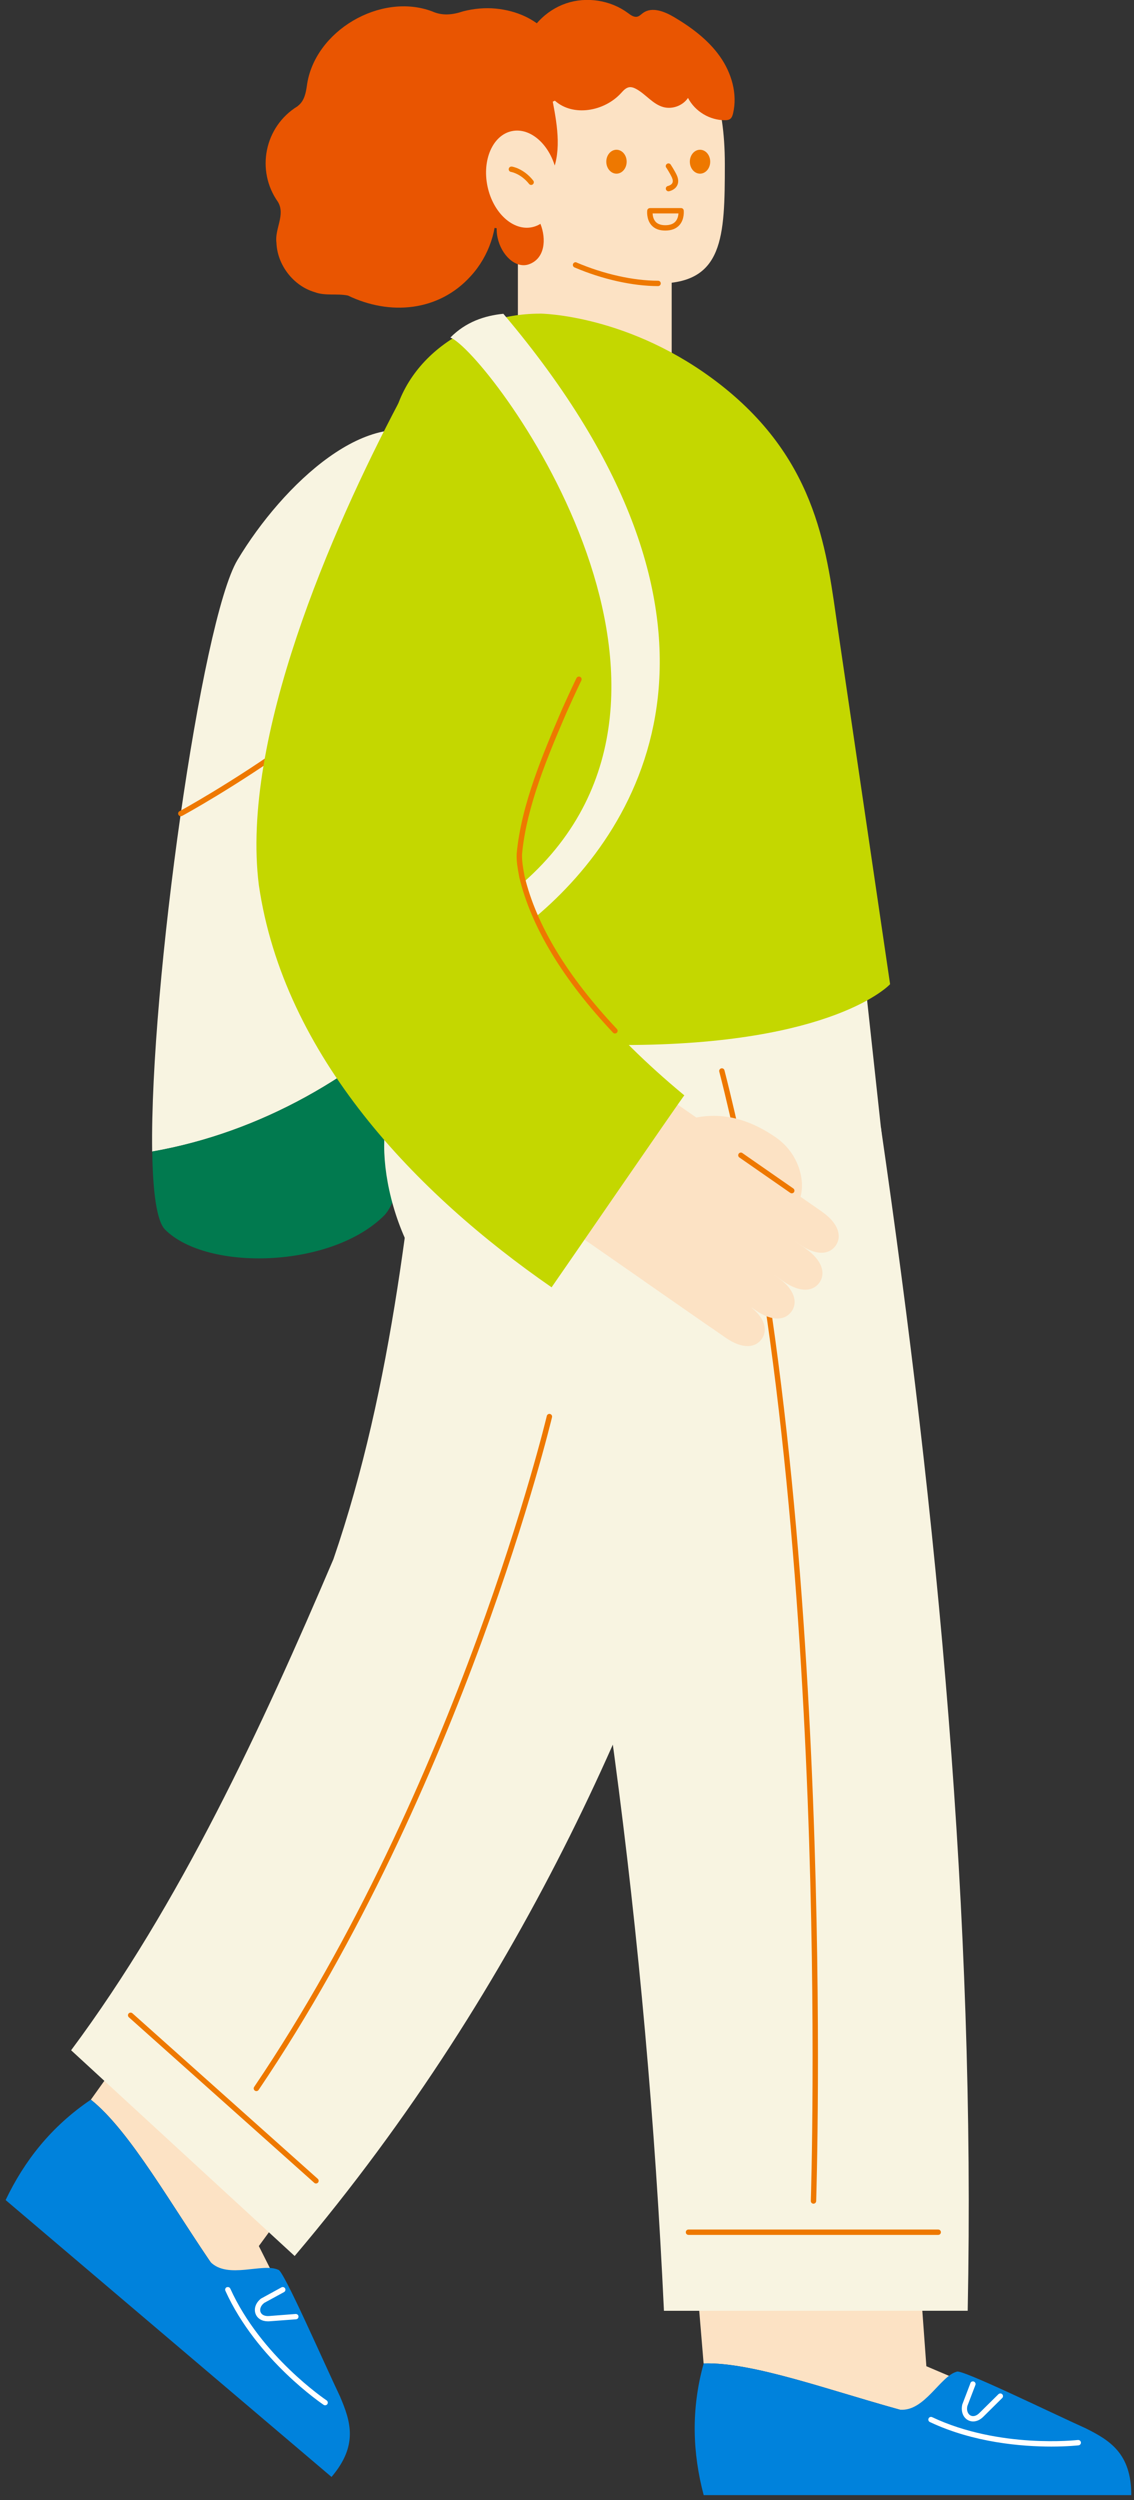 <svg width="49" height="108" viewBox="0 0 49 108" fill="none" xmlns="http://www.w3.org/2000/svg">
<rect x="0" y="0" width="49" height="108" fill="#333333" stroke="none"/>
<g clip-path="url(#clip0_5287_23341)">
<path d="M12.856 4.591L12.887 4.563C13.148 4.355 13.215 4.021 13.26 3.705C13.575 1.337 16.449 -0.348 18.676 0.493C19.116 0.689 19.546 0.644 20.014 0.489C20.487 0.367 20.964 0.328 21.424 0.371C25.119 0.742 25.571 5.345 22.36 7.049C22.034 7.238 21.64 7.33 21.451 7.613C21.255 7.908 21.396 8.33 21.424 8.701C21.533 9.871 21.133 11.067 20.337 11.931C18.949 13.465 16.836 13.636 15.037 12.768C14.564 12.668 14.054 12.795 13.588 12.617C12.673 12.346 11.978 11.44 11.945 10.484C11.862 9.889 12.343 9.282 12.011 8.724C11.049 7.368 11.424 5.471 12.856 4.591Z" fill="#E95501"/>
<path d="M25.7 1.08C28.575 0.864 31.32 1.581 31.32 7.091C31.32 10.252 31.259 12.246 28.434 12.246C25.608 12.246 21.087 10.252 21.087 7.091C21.087 3.929 22.884 1.29 25.7 1.08Z" fill="#FCE2C4"/>
<path d="M22.378 9.227H29.023V17.765H22.378V9.227Z" fill="#FCE2C4"/>
<path d="M24.914 11.34C26.084 11.84 27.367 12.127 28.435 12.127C28.5 12.127 28.551 12.178 28.551 12.243C28.551 12.308 28.5 12.359 28.435 12.359C27.337 12.359 26.021 12.064 24.824 11.552C24.765 11.526 24.737 11.457 24.763 11.399C24.788 11.34 24.857 11.312 24.916 11.338L24.914 11.34Z" fill="#EE7800"/>
<path d="M20.861 6.364C20.924 6.217 20.995 6.064 20.979 5.905C20.963 5.753 20.871 5.624 20.797 5.49C20.349 4.677 20.689 3.529 21.503 3.089C21.847 2.904 22.279 2.806 22.468 2.466C22.529 2.356 22.556 2.231 22.591 2.109C22.849 1.207 23.569 0.449 24.457 0.147C25.344 -0.155 26.377 0.004 27.131 0.561C27.253 0.652 27.393 0.756 27.538 0.72C27.632 0.697 27.703 0.62 27.783 0.561C28.172 0.277 28.718 0.497 29.132 0.742C29.883 1.188 30.599 1.722 31.104 2.433C31.609 3.144 31.878 4.057 31.674 4.905C31.652 4.992 31.622 5.084 31.552 5.137C31.489 5.184 31.406 5.192 31.328 5.192C30.672 5.2 30.028 4.811 29.729 4.23C29.504 4.565 29.054 4.732 28.663 4.626C28.206 4.501 27.905 4.069 27.489 3.843C27.396 3.792 27.291 3.752 27.186 3.768C27.037 3.792 26.931 3.919 26.829 4.029C26.11 4.811 24.767 5.056 23.976 4.349L23.885 4.391C24.092 5.477 24.286 6.659 23.775 7.639C23.726 7.731 23.669 7.825 23.581 7.882C23.29 8.071 22.89 7.762 22.568 7.886C22.646 8.141 22.684 8.416 22.66 8.681C22.966 8.787 23.139 9.141 23.351 9.669C23.614 10.327 23.552 11.175 22.849 11.419C22.285 11.613 21.663 11.028 21.5 10.268C21.47 10.129 21.458 9.991 21.46 9.858C21.46 9.858 21.458 9.858 21.456 9.858C21.02 9.816 20.661 9.461 20.51 9.049C20.359 8.638 20.382 8.183 20.453 7.751C20.533 7.273 20.671 6.808 20.861 6.364Z" fill="#E95501"/>
<path d="M22.113 5.665C22.936 5.49 23.798 6.278 24.041 7.422C24.285 8.569 23.815 9.639 22.994 9.814C22.172 9.989 21.31 9.202 21.066 8.057C20.823 6.91 21.292 5.84 22.113 5.665Z" fill="#FCE2C4"/>
<path d="M22.113 7.195C22.132 7.197 22.623 7.272 23.041 7.8C23.081 7.849 23.073 7.924 23.024 7.963C23.002 7.981 22.977 7.989 22.951 7.989C22.918 7.989 22.882 7.973 22.861 7.945C22.503 7.496 22.087 7.427 22.081 7.427C22.018 7.417 21.973 7.36 21.983 7.295C21.991 7.233 22.05 7.187 22.114 7.197L22.113 7.195Z" fill="#EE7800"/>
<path d="M15.91 90.565L11.184 97.026L11.7 98.053C11.7 98.053 9.823 98.497 9.363 98.106C7.425 95.315 5.636 92.064 3.926 90.703L8.532 84.266L15.908 90.563L15.91 90.565Z" fill="#FCE2C4"/>
<path d="M3.925 90.703C5.555 92.001 7.257 95.015 9.093 97.714C9.843 98.474 11.353 97.737 12.027 98.053C12.243 98.051 13.997 102.067 14.692 103.524C15.153 104.604 15.487 105.633 14.325 107L0.243 95.039C1.05 93.35 2.206 91.866 3.925 90.703Z" fill="#0082DC"/>
<path d="M9.797 98.807C9.856 98.781 9.925 98.807 9.951 98.864C11.276 101.79 14.084 103.673 14.112 103.692C14.165 103.728 14.18 103.8 14.145 103.854C14.123 103.887 14.086 103.905 14.049 103.905C14.027 103.905 14.004 103.899 13.984 103.885C13.955 103.865 11.091 101.947 9.739 98.958C9.713 98.899 9.739 98.83 9.795 98.805L9.797 98.807Z" fill="white"/>
<path d="M11.29 99.289L12.162 98.811C12.219 98.78 12.29 98.802 12.319 98.857C12.35 98.913 12.329 98.984 12.274 99.014L11.418 99.481C11.251 99.607 11.217 99.772 11.258 99.878C11.306 99.999 11.441 100.062 11.626 100.049L12.774 99.96C12.837 99.956 12.894 100.003 12.898 100.066C12.902 100.131 12.855 100.186 12.792 100.19L11.645 100.276C11.622 100.276 11.598 100.278 11.577 100.278C11.321 100.278 11.121 100.159 11.044 99.956C10.958 99.73 11.052 99.463 11.294 99.283L11.29 99.289Z" fill="white"/>
<path d="M40.028 102.217L41.086 102.667C41.086 102.667 39.943 104.22 39.34 104.22C36.057 103.348 32.589 102.029 30.403 102.097L29.747 94.207L39.446 94.233L40.028 102.217Z" fill="#FCE2C4"/>
<path d="M30.406 102.096C32.49 102.03 35.738 103.226 38.884 104.094C39.948 104.188 40.621 102.648 41.34 102.454C41.503 102.312 45.44 104.237 46.913 104.899C47.964 105.423 48.883 105.99 48.883 107.785H30.406C29.929 105.977 29.849 104.095 30.406 102.096Z" fill="#0082DC"/>
<path d="M40.279 104.418C43.183 105.79 46.543 105.407 46.577 105.403C46.639 105.398 46.698 105.441 46.706 105.506C46.714 105.568 46.669 105.627 46.604 105.635C46.592 105.635 46.141 105.688 45.428 105.688C44.163 105.688 42.078 105.525 40.179 104.628C40.122 104.6 40.096 104.532 40.124 104.473C40.151 104.414 40.22 104.39 40.279 104.418Z" fill="white"/>
<path d="M41.931 102.946C41.955 102.885 42.022 102.856 42.081 102.879C42.139 102.903 42.171 102.97 42.147 103.028L41.798 103.94C41.753 104.144 41.833 104.289 41.933 104.344C42.047 104.407 42.193 104.366 42.322 104.236L43.141 103.427C43.186 103.382 43.261 103.382 43.306 103.427C43.351 103.472 43.351 103.547 43.306 103.59L42.489 104.399C42.355 104.533 42.198 104.603 42.049 104.603C41.971 104.603 41.896 104.584 41.825 104.546C41.613 104.431 41.513 104.165 41.58 103.871L41.935 102.942L41.931 102.946Z" fill="white"/>
<path d="M18.786 18.968C20.643 20.04 20.072 33.536 18.809 43.113C15.542 46.471 11.255 48.926 6.575 49.747C6.473 42.617 8.696 26.799 10.263 24.187C12.221 20.923 15.995 17.355 18.786 18.966V18.968Z" fill="#F8F4E1"/>
<path d="M16.603 52.504C14.314 54.794 8.941 54.925 7.134 53.118C6.775 52.757 6.604 51.52 6.579 49.743C11.256 48.922 15.543 46.467 18.812 43.109C18.178 47.916 17.369 51.738 16.603 52.504Z" fill="#017A4F"/>
<path d="M7.758 35.044C7.846 34.994 16.695 30.185 19.878 24.826C19.911 24.771 19.982 24.754 20.037 24.785C20.092 24.818 20.11 24.889 20.078 24.944C16.862 30.358 7.958 35.199 7.868 35.246C7.85 35.255 7.833 35.26 7.813 35.26C7.772 35.26 7.732 35.238 7.711 35.199C7.681 35.142 7.701 35.071 7.758 35.041V35.044Z" fill="#EE7800"/>
<path d="M18.582 43.695L34.5 45.419C34.5 45.419 32.868 73.697 12.732 97.456L3.073 88.568C7.776 82.253 11.328 74.577 14.407 67.354C16.986 59.843 17.795 51.611 18.582 43.699V43.695Z" fill="#F8F4E1"/>
<path d="M37.341 42.043L38.211 50.057C36.815 53.68 33.135 57.788 29.912 57.788H23.257C18.69 57.788 16.6 52.639 16.6 49.501C16.6 46.638 18.032 42.326 18.032 42.326L37.341 42.043Z" fill="#F8F4E1"/>
<path d="M41.816 99.821C41.816 99.821 28.689 99.825 28.689 99.823C27.938 83.781 25.871 67.72 22.202 52.077L38.063 48.699C40.516 65.607 42.158 82.721 41.814 99.821H41.816Z" fill="#F8F4E1"/>
<path d="M29.75 96.312H40.54C40.605 96.312 40.656 96.364 40.656 96.428C40.656 96.493 40.605 96.544 40.54 96.544H29.75C29.685 96.544 29.634 96.493 29.634 96.428C29.634 96.364 29.685 96.312 29.75 96.312Z" fill="#EE7800"/>
<path d="M5.721 86.97L13.731 94.122C13.778 94.165 13.782 94.237 13.741 94.285C13.717 94.31 13.686 94.324 13.655 94.324C13.627 94.324 13.6 94.314 13.578 94.294L5.568 87.143C5.521 87.099 5.517 87.027 5.558 86.98C5.602 86.933 5.674 86.929 5.721 86.97Z" fill="#EE7800"/>
<path d="M31.162 46.152C31.225 46.136 31.288 46.174 31.304 46.236C36.211 65.347 35.276 94.789 35.267 95.084C35.264 95.147 35.214 95.196 35.151 95.196C35.151 95.196 35.149 95.196 35.147 95.196C35.082 95.194 35.033 95.141 35.035 95.076C35.045 94.781 35.977 65.373 31.08 46.293C31.064 46.231 31.102 46.168 31.164 46.152H31.162Z" fill="#EE7800"/>
<path d="M23.627 61.167C23.642 61.105 23.703 61.067 23.766 61.081C23.829 61.097 23.866 61.158 23.853 61.22C23.815 61.38 20.02 77.195 11.175 90.281C11.153 90.315 11.116 90.332 11.079 90.332C11.057 90.332 11.034 90.327 11.014 90.313C10.961 90.278 10.947 90.205 10.982 90.152C19.803 77.103 23.59 61.326 23.627 61.167Z" fill="#EE7800"/>
<path d="M35.518 52.345C36.239 52.846 36.386 53.415 36.115 53.802C35.846 54.191 35.291 54.272 34.541 53.749L30 50.593L30.978 49.188L35.518 52.343V52.345Z" fill="#FCE2C4"/>
<path d="M34.815 53.941C35.535 54.442 35.683 55.011 35.413 55.398C35.145 55.787 34.589 55.868 33.839 55.345L30.251 52.851L31.229 51.445L34.817 53.939L34.815 53.941Z" fill="#FCE2C4"/>
<path d="M33.612 55.187C34.333 55.688 34.48 56.257 34.209 56.644C33.94 57.033 33.384 57.113 32.634 56.591L29.661 54.523L30.639 53.117L33.612 55.185V55.187Z" fill="#FCE2C4"/>
<path d="M32.323 56.377C33.044 56.877 33.191 57.447 32.92 57.834C32.651 58.222 32.097 58.303 31.345 57.781L27.818 55.328L28.796 53.922L32.323 56.375V56.377Z" fill="#FCE2C4"/>
<path d="M33.367 50.558C34.571 51.395 34.87 53.05 34.033 54.256L32.111 57.02C31.775 57.502 31.113 57.621 30.632 57.286L22.206 51.428L26.251 45.609L33.37 50.558H33.367Z" fill="#FCE2C4"/>
<path d="M29.109 48.566C30.532 47.993 31.921 48.044 33.493 49.112C34.782 49.986 34.88 51.618 34.352 52.117C33.173 53.228 32.673 50.316 31.42 51.257C29.429 52.747 28.49 52.914 27.697 51.71C26.548 49.971 28.284 48.9 29.11 48.566H29.109Z" fill="#FCE2C4"/>
<path d="M32.081 49.812L34.279 51.34C34.331 51.377 34.343 51.448 34.308 51.501C34.286 51.534 34.249 51.55 34.212 51.55C34.188 51.55 34.166 51.542 34.145 51.528L31.948 50.001C31.895 49.963 31.883 49.893 31.918 49.84C31.955 49.787 32.026 49.773 32.079 49.81L32.081 49.812Z" fill="#EE7800"/>
<path d="M23.331 13.547C23.331 13.547 27.23 13.566 31.134 16.62C35.403 19.96 35.731 23.966 36.209 27.208L38.461 42.516C38.461 42.516 36.051 45.143 26.946 45.143C17.84 45.143 15.507 42.516 15.507 42.516L16.892 18.949C17.082 15.721 20.1 13.549 23.331 13.549V13.547Z" fill="#C4D700"/>
<path d="M17.491 17.42C17.491 17.42 28.125 23.598 28.125 23.6C27.848 24.042 27.381 24.86 27.123 25.31C26.128 27.078 25.166 28.949 24.357 30.775C23.5 32.772 22.629 34.866 22.444 36.89C22.43 37.222 22.493 37.54 22.556 37.878C23.424 41.503 26.597 44.837 29.453 47.221L29.527 47.282L29.558 47.308L29.57 47.318C29.558 47.288 23.842 55.612 23.834 55.61C17.979 51.559 12.258 45.623 11.184 38.229C10.393 31.91 14.318 22.918 17.215 17.418H17.494L17.491 17.42Z" fill="#C4D700"/>
<path d="M23.146 39.611L22.616 38.119C32.11 29.759 21.023 15.171 19.46 14.582C20.125 13.908 20.936 13.635 21.75 13.555C33.041 26.902 27.792 35.701 23.144 39.611H23.146Z" fill="#F8F4E1"/>
<path d="M24.911 29.293C24.938 29.236 25.007 29.21 25.066 29.238C25.123 29.265 25.148 29.334 25.121 29.393C24.889 29.876 24.669 30.355 24.463 30.819C23.699 32.602 22.749 34.822 22.558 36.894C22.547 37.189 22.598 37.477 22.654 37.782L22.666 37.85C23.169 39.952 24.512 42.173 26.657 44.451C26.7 44.498 26.698 44.57 26.651 44.614C26.629 44.635 26.6 44.645 26.572 44.645C26.541 44.645 26.511 44.633 26.488 44.608C24.314 42.298 22.953 40.042 22.438 37.896L22.425 37.821C22.366 37.503 22.311 37.203 22.326 36.877C22.519 34.764 23.479 32.525 24.249 30.724C24.455 30.259 24.677 29.776 24.909 29.293H24.911Z" fill="#EE7800"/>
<path d="M26.638 6.469C26.882 6.469 27.078 6.7 27.078 6.985C27.078 7.27 26.882 7.502 26.638 7.502C26.395 7.502 26.198 7.27 26.198 6.985C26.198 6.7 26.395 6.469 26.638 6.469Z" fill="#EE7800"/>
<path d="M30.248 6.469C30.491 6.469 30.688 6.7 30.688 6.985C30.688 7.27 30.491 7.502 30.248 7.502C30.004 7.502 29.808 7.27 29.808 6.985C29.808 6.7 30.004 6.469 30.248 6.469Z" fill="#EE7800"/>
<path d="M28.785 7.239C28.75 7.186 28.766 7.113 28.821 7.078C28.874 7.042 28.946 7.058 28.982 7.111C28.99 7.123 29.16 7.388 29.241 7.563C29.32 7.735 29.325 7.887 29.259 8.014C29.159 8.209 28.931 8.258 28.907 8.262C28.899 8.262 28.893 8.264 28.886 8.264C28.831 8.264 28.784 8.224 28.772 8.169C28.76 8.107 28.801 8.046 28.862 8.034C28.901 8.026 29.011 7.987 29.052 7.906C29.084 7.845 29.076 7.761 29.029 7.657C28.956 7.498 28.789 7.237 28.787 7.235L28.785 7.239Z" fill="#EE7800"/>
<path d="M28.083 8.988H29.428C29.487 8.988 29.536 9.031 29.544 9.09C29.544 9.106 29.585 9.467 29.359 9.723C29.22 9.88 29.014 9.96 28.747 9.96C28.48 9.96 28.283 9.882 28.146 9.725C27.922 9.469 27.965 9.104 27.967 9.09C27.975 9.033 28.024 8.99 28.083 8.99V8.988ZM28.32 9.572C28.413 9.676 28.556 9.729 28.749 9.729C28.941 9.729 29.092 9.676 29.186 9.57C29.283 9.462 29.31 9.316 29.316 9.22H28.199C28.203 9.316 28.228 9.463 28.323 9.572H28.32Z" fill="#EE7800"/>
</g>
<defs>
<clipPath id="clip0_5287_23341">
<rect width="49" height="108" fill="white" transform="matrix(-1 0 0 1 49 0)"/>
</clipPath>
</defs>
</svg>
